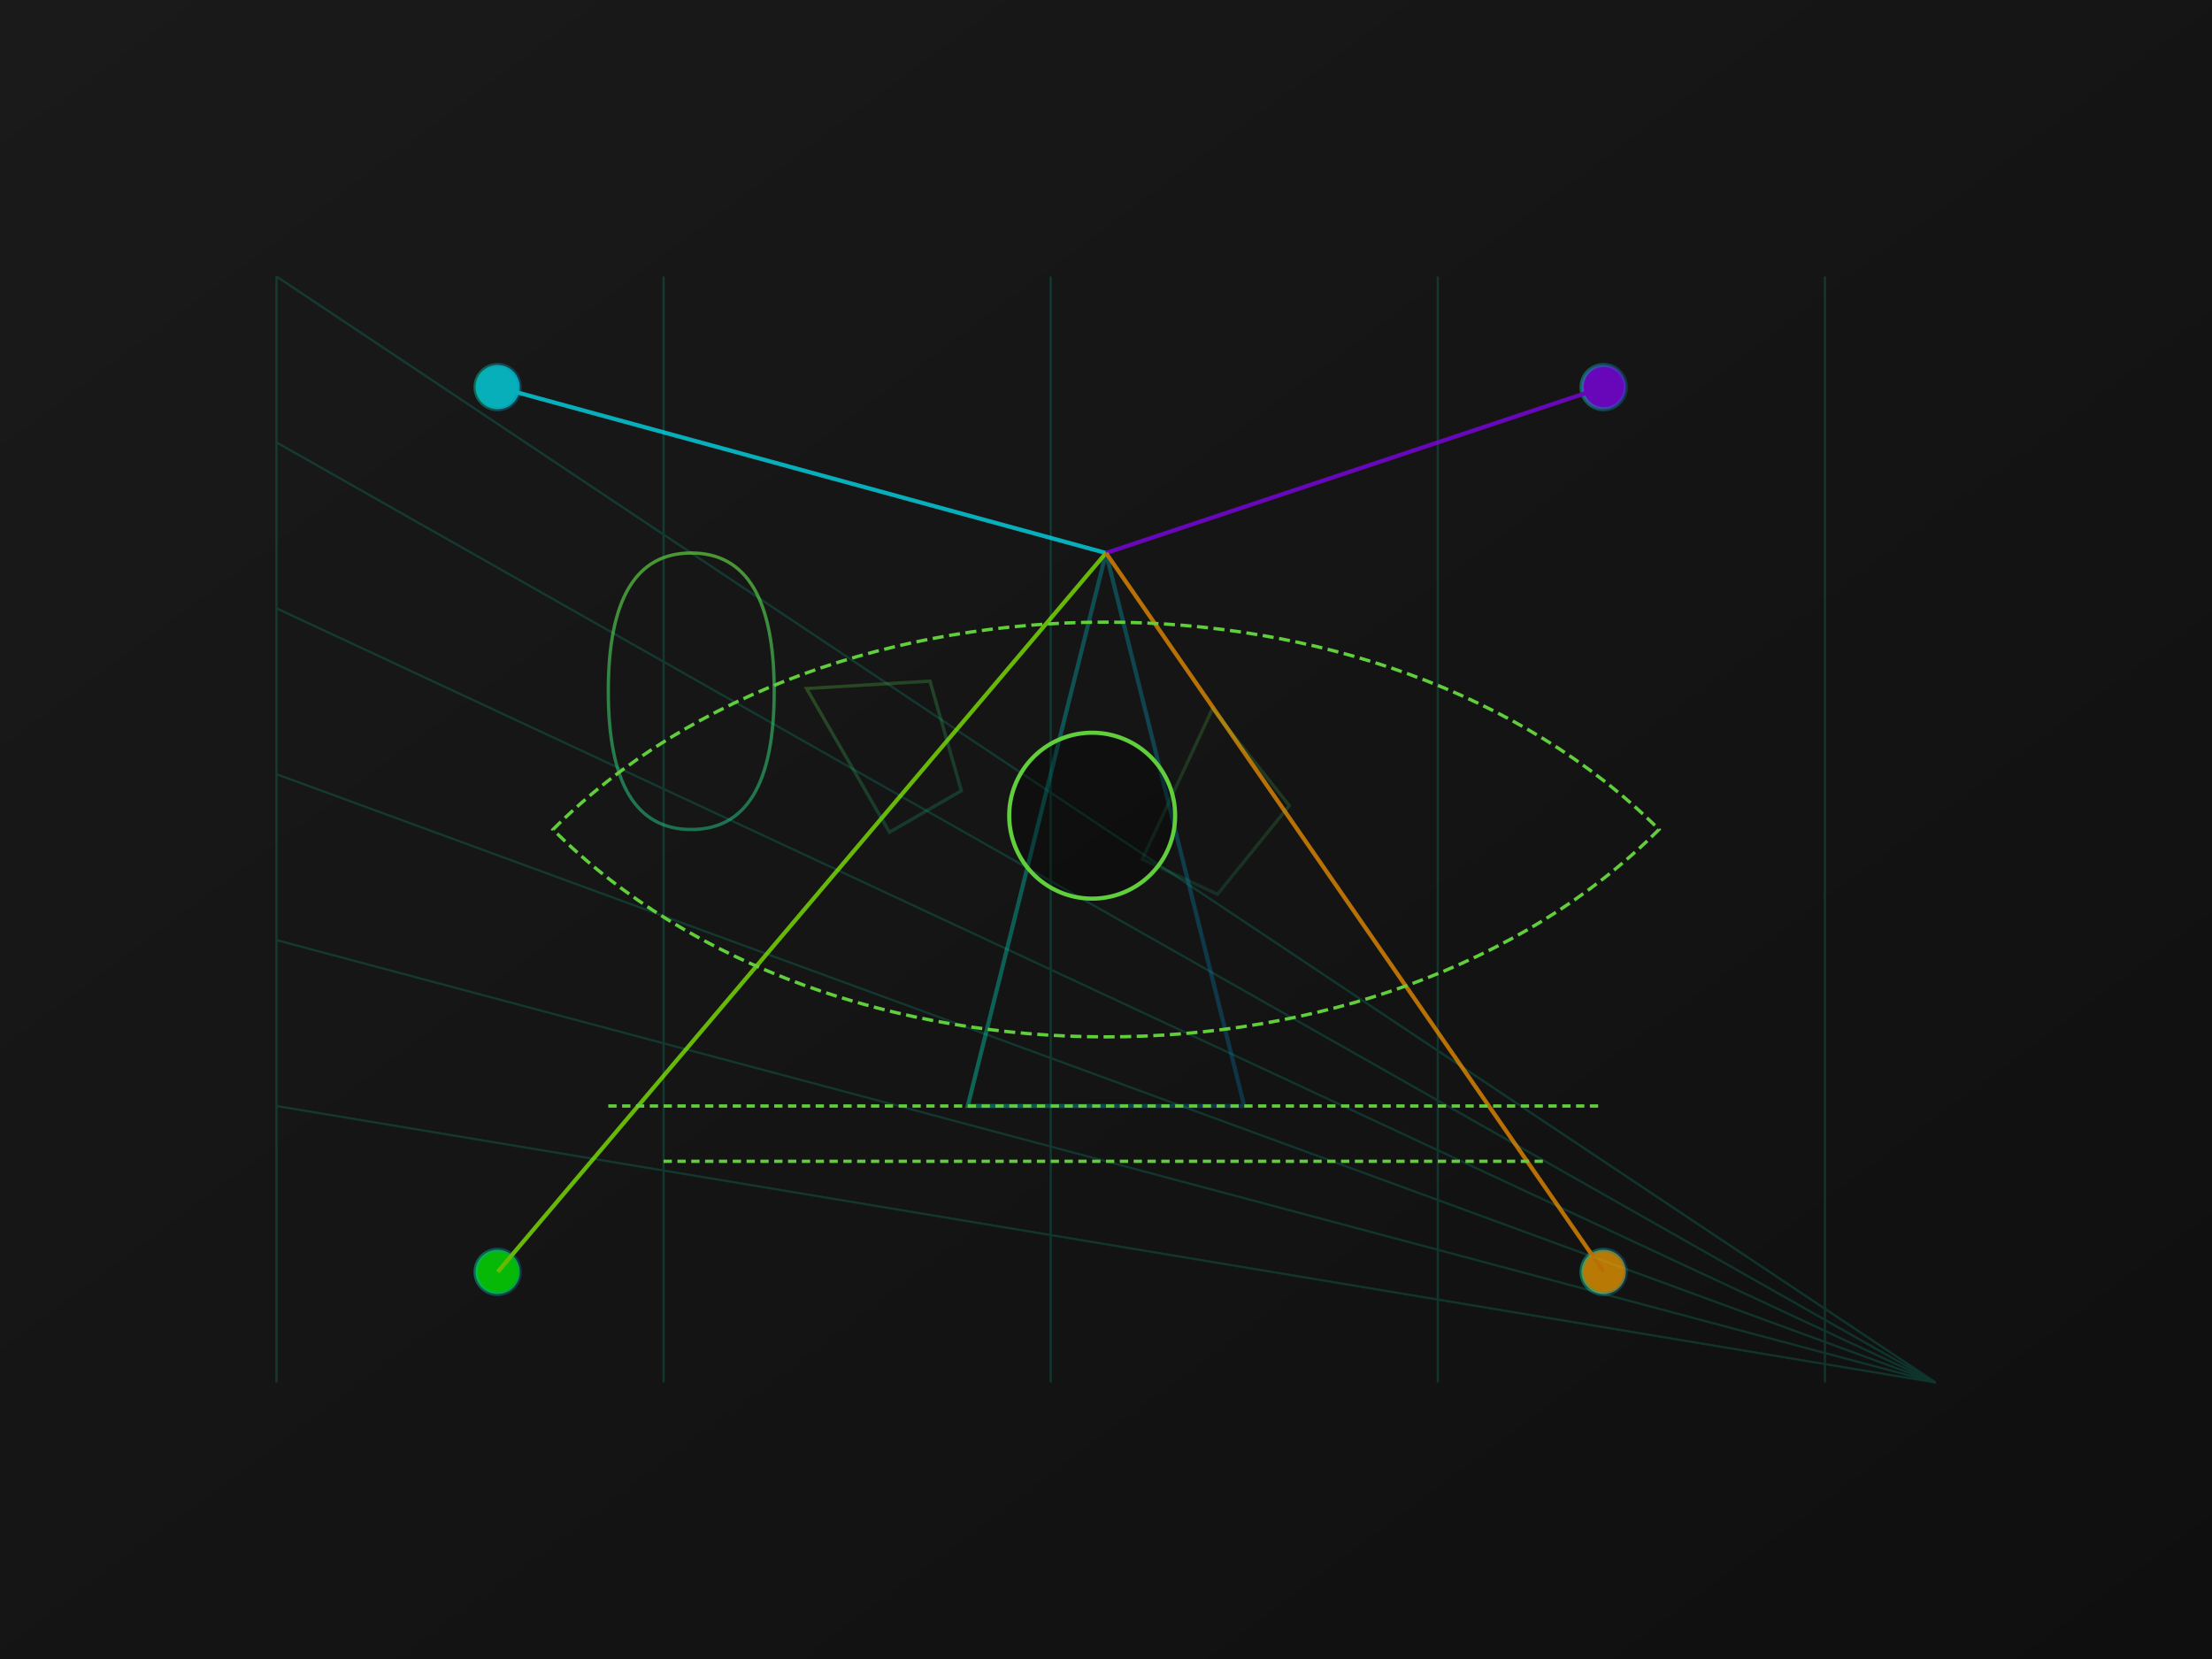 
<svg xmlns="http://www.w3.org/2000/svg" viewBox="0 0 800 600" width="800" height="600" class="w-full h-auto">
  <defs>
    <linearGradient id="aiBG" x1="0%" y1="0%" x2="100%" y2="100%">
      <stop offset="0%" style="stop-color:#1a1a1a;stop-opacity:1"/>
      <stop offset="100%" style="stop-color:#0f0f0f;stop-opacity:1"/>
    </linearGradient>
    <linearGradient id="aiGlow" x1="0%" y1="0%" x2="100%" y2="0%">
      <stop offset="0%" style="stop-color:#00FFcc;stop-opacity:0.5"/>
      <stop offset="100%" style="stop-color:#00aaff;stop-opacity:0.3"/>
    </linearGradient>
    <linearGradient id="shieldGlow" x1="0%" y1="0%" x2="0%" y2="100%">
      <stop offset="0%" style="stop-color:#61CE3C;stop-opacity:0.7"/>
      <stop offset="100%" style="stop-color:#22CC8C;stop-opacity:0.5"/>
    </linearGradient>
  </defs>

  <!-- Background -->
  <rect width="100%" height="100%" fill="url(#aiBG)"/>

  <!-- Neural Network Grid -->
  <g stroke="#00FFcc" stroke-width="0.8" opacity="0.15">
    <!-- Horizontal lines -->
    <line x1="100" y1="100" x2="700" y2="500" />
    <line x1="100" y1="160" x2="700" y2="500" />
    <line x1="100" y1="220" x2="700" y2="500" />
    <line x1="100" y1="280" x2="700" y2="500" />
    <line x1="100" y1="340" x2="700" y2="500" />
    <line x1="100" y1="400" x2="700" y2="500" />
    <!-- Vertical lines -->
    <line x1="100" y1="100" x2="100" y2="500" />
    <line x1="240" y1="100" x2="240" y2="500" />
    <line x1="380" y1="100" x2="380" y2="500" />
    <line x1="520" y1="100" x2="520" y2="500" />
    <line x1="660" y1="100" x2="660" y2="500" />
  </g>

  <!-- AI Security Nodes -->
  <g stroke="url(#aiGlow)" stroke-width="1.5" opacity="0.7">
    <!-- Central shield node -->
    <path d="M400,200 
           L450,400 
           L350,400 
           Z" fill="none"/>
    
    <!-- Security nodes connected to central shield -->
    <circle cx="180" cy="140" r="8" fill="#00F0FF"/>
    <circle cx="580" cy="140" r="8" fill="#8B00FF"/>
    <circle cx="180" cy="460" r="8" fill="#00FF00"/>
    <circle cx="580" cy="460" r="8" fill="#FFA500"/>
    
    <!-- Secure connection lines -->
    <line x1="180" y1="140" x2="400" y2="200" stroke="#00F0FF" stroke-width="1.5"/>
    <line x1="580" y1="140" x2="400" y2="200" stroke="#8B00FF" stroke-width="1.5"/>
    <line x1="180" y1="460" x2="400" y2="200" stroke="#8BFF00" stroke-width="1.5"/>
    <line x1="580" y1="460" x2="400" y2="200" stroke="#FF9900" stroke-width="1.5"/>
  </g>

  <!-- Security Patterns -->
  <g fill="none" stroke="url(#shieldGlow)" stroke-width="1.2">
    <!-- Shield pattern -->
    <path d="M250,200 
             Q220,200 220,250 
             Q220,300 250,300 
             Q280,300 280,250 
             Q280,200 250,200" />
    
    <!-- Encryption matrices -->
    <g transform="rotate(-30 350 250)" opacity="0.4">
      <path d="M300,220 
               L340,240 
               L330,280 
               L300,280 
               Z" />
    </g>
    <g transform="rotate(25 450 350)" opacity="0.3">
      <path d="M400,270 
               L440,290 
               L430,330 
               L400,330 
               Z" />
    </g>
  </g>

  <!-- Data Flow Visualization -->
  <g stroke="#61CE3C" stroke-width="1.2">
    <!-- Protected data channels -->
    <path d="M200,300 
            C300,200 500,200 600,300 
            C500,400 300,400 200,300 
             Z" fill="none" stroke-dasharray="4 2"/>
    
    <!-- Encrypted communication streams -->
    <line x1="220" y1="400" x2="580" y2="400" stroke-dasharray="3 2"/>
    <line x1="240" y1="420" x2="560" y2="420" stroke-dasharray="3 2"/>
  </g>

  <!-- Central Threat Protection Icon -->
  <g transform="translate(395,295)">
    <circle r="30" fill="#000000" opacity="0.3"/>
    <path d="M0,-30 A30,30 0 1 1 0,30 A30,30 0 1 1 0,-30" fill="none" stroke="#61CE3c" stroke-width="1.5"/>
  </g>
</svg>
